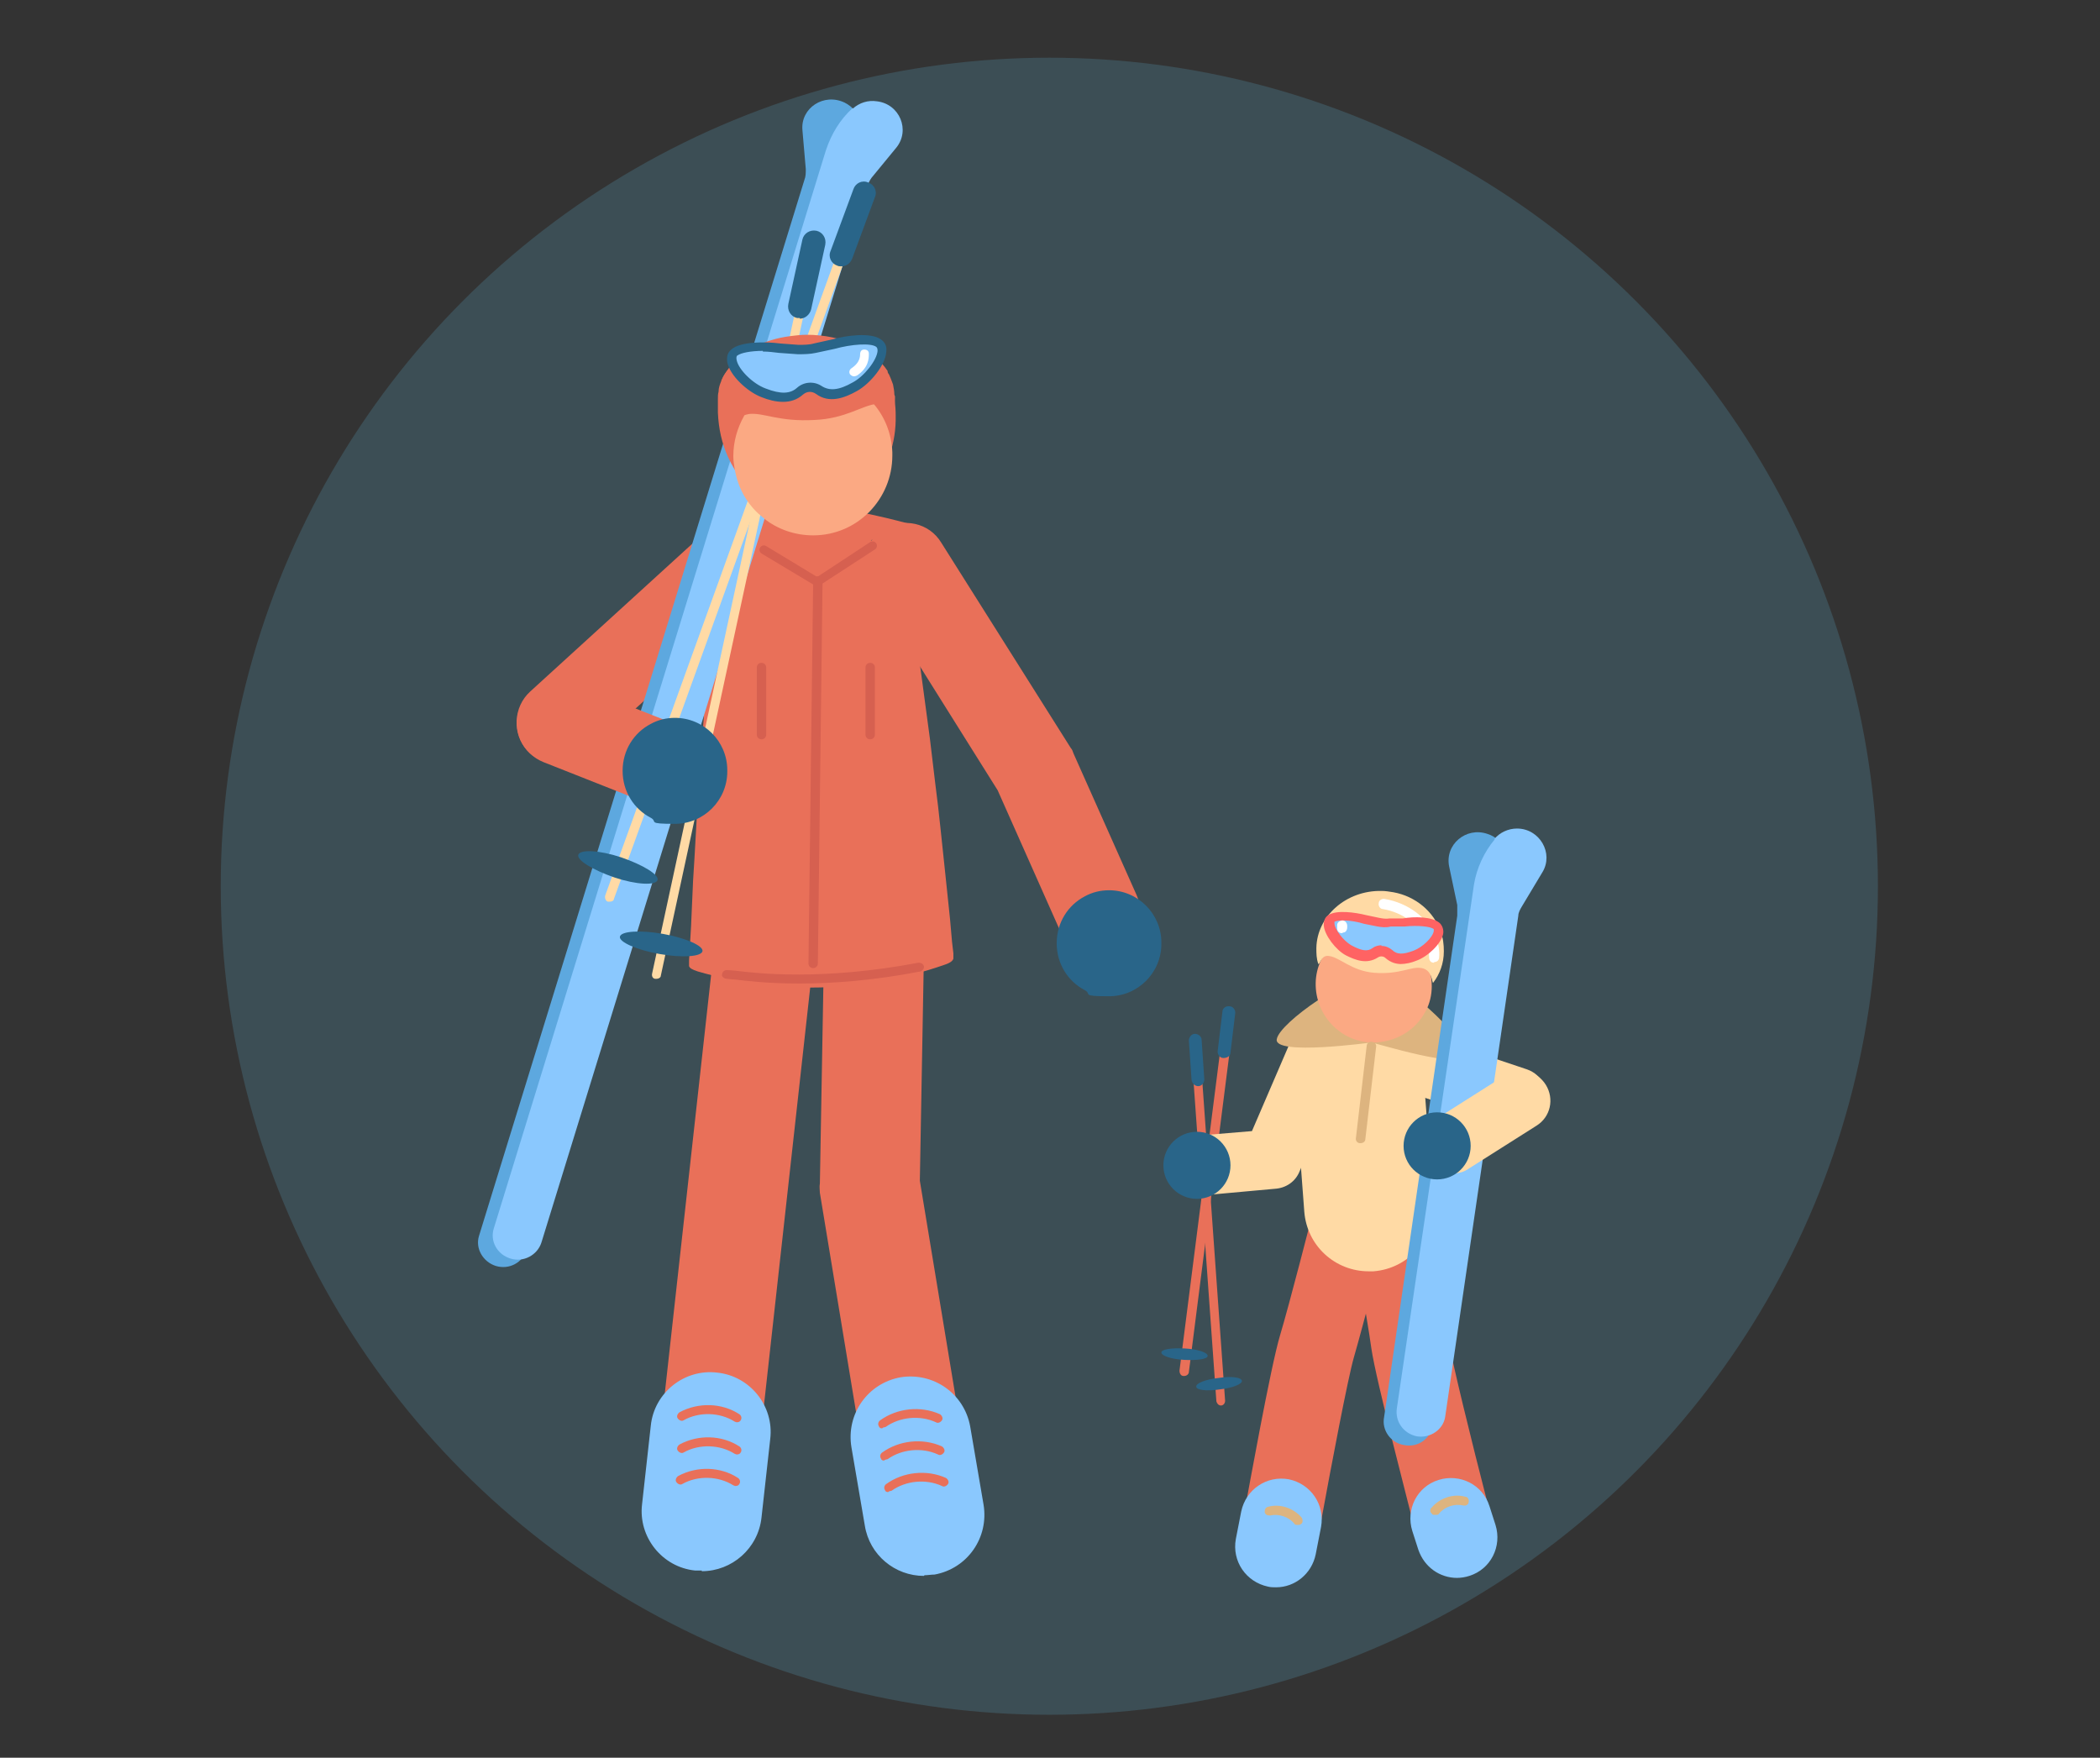 <?xml version="1.0" encoding="UTF-8"?>
<svg id="_レイヤー_2" xmlns="http://www.w3.org/2000/svg" version="1.1" viewBox="0 0 313 262">
  <rect x="0" y="0" width="313" height="262" fill="#333333" stroke="none"/>
  <!-- Generator: Adobe Illustrator 29.7.1, SVG Export Plug-In . SVG Version: 2.1.1 Build 8)  -->
  <defs>
    <style>
      .st0 {
        fill: #ffdaa5;
      }

      .st1, .st2 {
        fill: #fff;
      }

      .st3 {
        fill: #62b9df;
        isolation: isolate;
        opacity: .2;
      }

      .st4 {
        fill: #ff6363;
      }

      .st5 {
        fill: #e97059;
      }

      .st6 {
        fill: #8ac8fe;
      }

      .st7 {
        fill: #fba983;
      }

      .st8 {
        fill: #ddb47f;
      }

      .st9 {
        fill: #5da8df;
      }

      .st10 {
        fill: #296589;
      }

      .st11 {
        fill: #d66050;
      }

      .st2 {
        fill-opacity: 0;
      }
    </style>
  </defs>
  <rect class="st2" y="0" width="313" height="262"/>
  <circle id="_楕円形_34" class="st3" cx="156.4" cy="132.1" r="123.5"/>
  <g>
    <path class="st5" d="M191.2,231.4c-.3,0-.7,0-1,0-3.1-.6-5.2-3.5-4.6-6.7.4-2.1,3.8-21.1,5.2-25.7,1.3-4.3,4.9-18.3,4.9-18.4.8-3.1,3.9-4.9,7-4.1,3.1.8,4.9,3.9,4.1,7-.1.6-3.7,14.3-5,18.8-.9,3.1-3.4,16.3-4.9,24.5-.5,2.8-2.9,4.7-5.6,4.7Z"/>
    <path class="st5" d="M216,230.8c-2.5,0-4.9-1.7-5.5-4.3-.5-2.1-5.4-20.7-6.1-25.5-.6-4.5-3.2-18.6-3.2-18.8-.6-3.1,1.5-6.1,4.6-6.7,3.1-.6,6.1,1.5,6.7,4.6.1.6,2.6,14.5,3.3,19.2.5,3.2,3.7,16.2,5.8,24.3.8,3.1-1,6.2-4.1,7-.5.1-1,.2-1.4.2Z"/>
    <g>
      <path class="st5" d="M182,209.5c-.4,0-.6-.3-.7-.6l-3.5-49c0-.4.3-.7.6-.7.4,0,.7.3.7.6l3.5,49c0,.4-.3.7-.6.7,0,0,0,0,0,0Z"/>
      <path class="st10" d="M181.6,205.4c-1.9.2-3.4.8-3.3,1.3,0,.5,1.6.7,3.5.4,1.9-.2,3.4-.8,3.3-1.3s-1.6-.7-3.5-.4Z"/>
      <path class="st10" d="M178.6,161.9c-.5,0-.9-.4-1-.9l-.4-5.9c0-.5.4-1,.9-1,.5,0,1,.4,1,.9l.4,5.9c0,.5-.4,1-.9,1,0,0,0,0,0,0Z"/>
    </g>
    <g>
      <path class="st5" d="M176.4,205.1s0,0,0,0c-.4,0-.6-.4-.6-.8l6.2-48.7c0-.4.4-.6.8-.6.4,0,.6.4.6.8l-6.2,48.7c0,.3-.3.6-.7.6Z"/>
      <path class="st10" d="M176.6,201c-1.9-.1-3.5.1-3.5.6,0,.5,1.5,1,3.4,1.1,1.9.1,3.5-.1,3.5-.6,0-.5-1.5-1-3.4-1.1Z"/>
      <path class="st10" d="M182.4,157.7s0,0-.1,0c-.5,0-.9-.6-.8-1.1l.7-5.8c0-.5.5-.9,1.1-.8.5,0,.9.6.8,1.1l-.7,5.8c0,.5-.5.8-1,.8Z"/>
    </g>
    <g>
      <path class="st5" d="M135.6,78.1s-10.7-3-15.1-2.5c-4.5.4-12.4,3.6-12.4,3.6l13.7,4.7,13.8-5.8Z"/>
      <path class="st5" d="M83.2,113.9c-1.7,0-3.4-.7-4.6-2-2.3-2.5-2.1-6.5.4-8.8l26.1-23.8c2.5-2.3,6.5-2.1,8.8.4,2.3,2.5,2.1,6.5-.4,8.8l-26.1,23.8c-1.2,1.1-2.7,1.6-4.2,1.6Z"/>
      <path class="st5" d="M105.1,228.4c-.3,0-.6,0-.8,0-4.1-.5-7.1-4.1-6.6-8.2l9.3-84c.5-4.1,4.1-7.1,8.2-6.6,4.1.5,7.1,4.1,6.6,8.2l-9.3,84c-.4,3.8-3.7,6.6-7.4,6.6Z"/>
      <path class="st5" d="M135.7,89.9c.8,4.5,1.4,9,2,13.5l.9,6.7.8,6.7c.6,4.5,1,9,1.5,13.5l.7,6.7.3,3.4.2,1.7v.4c0,.1,0,.3,0,.4-.1.3-.4.6-1.3.9-12.3,4.3-25.1,4.4-36.8,1-.9-.3-1.2-.5-1.3-.8,0-.1,0-.3,0-.4v-.4s.1-1.7.1-1.7l.2-3.4.3-6.8c.3-4.5.5-9,.8-13.5l.5-6.8.5-6.8c.4-4.5.8-9,1.3-13.6.9-8.1,8.2-13.9,16.3-12.9,6.7.8,11.8,5.9,12.8,12.2Z"/>
      <path class="st5" d="M137.6,232.6c-3.6,0-6.8-2.6-7.4-6.3l-8-48.5c0-.4-.1-.9,0-1.4l.7-39.5c0-4.1,3.5-7.4,7.6-7.3,4.1,0,7.4,3.5,7.3,7.6l-.7,38.8,7.9,47.8c.7,4.1-2.1,7.9-6.2,8.6-.4,0-.8.1-1.2.1Z"/>
      <path class="st6" d="M104.6,234.1c-.3,0-.7,0-1,0-4.9-.5-8.5-5-7.9-9.9l1.3-11.7c.5-4.9,5-8.5,9.9-7.9,4.9.5,8.5,5,7.9,9.9l-1.3,11.7c-.5,4.6-4.4,8-8.9,8Z"/>
      <path class="st5" d="M163.6,142.2c-2.4,0-4.7-1.4-5.7-3.7l-9.2-20.7-19-30.3c-1.8-2.9-1-6.8,2-8.6,2.9-1.8,6.8-1,8.6,2l19.3,30.6c.2.2.3.5.4.8l9.4,21.1c1.4,3.1,0,6.8-3.1,8.2-.8.4-1.7.5-2.5.5Z"/>
      <path class="st11" d="M119.1,146.6c-4.7,0-8-.4-9.6-.6-.5,0-1-.1-1.1-.1-.4,0-.7-.2-.8-.5,0-.4.2-.7.6-.8.2,0,.5,0,1.5.1,3.2.4,12.9,1.5,27.2-1.2.4,0,.7.2.8.5s-.2.7-.5.8c-7.2,1.4-13.3,1.8-18,1.8Z"/>
      <path class="st6" d="M137.7,234.9c-4.3,0-8.1-3.1-8.8-7.5l-2-11.7c-.8-4.9,2.4-9.5,7.3-10.4,4.9-.8,9.5,2.4,10.4,7.3l2,11.7c.8,4.9-2.4,9.5-7.3,10.4-.5,0-1,.1-1.5.1Z"/>
      <g>
        <path class="st9" d="M128.3,18.2h0c.6,2.5.5,5-.3,7.4l-49.5,160.7c-.6,1.9-2.6,3-4.6,2.4h0c-1.9-.6-3.1-2.6-2.5-4.5L119.9,26.8c.2-.5.2-1,.2-1.6l-.5-5.8c-.3-3.3,3.2-5.6,6.3-4.1h0c1.2.6,2.1,1.7,2.4,2.9Z"/>
        <path class="st6" d="M127.1,16.1h0c-1.9,1.7-3.2,3.9-4,6.3l-49.5,160.7c-.6,1.9.5,3.9,2.5,4.5h0c1.9.6,4-.5,4.6-2.4L129.2,27.9c.2-.5.4-1,.7-1.4l3.7-4.5c2.1-2.6.5-6.5-2.9-6.9h0c-1.3-.2-2.6.2-3.6,1.1Z"/>
        <g>
          <path class="st0" d="M97.8,145.9s0,0-.1,0c-.4,0-.6-.4-.5-.8l21.5-99.5c0-.4.4-.6.8-.5.4,0,.6.4.5.8l-21.5,99.5c0,.3-.3.5-.7.5Z"/>
          <path class="st10" d="M119.2,47.4c-.1,0-.2,0-.4,0-.9-.2-1.5-1.1-1.3-2.1l2.1-9.6c.2-.9,1.1-1.5,2.1-1.3.9.2,1.5,1.1,1.3,2.1l-2.1,9.6c-.2.8-.9,1.4-1.7,1.4Z"/>
          <path class="st10" d="M98.8,139.2c-3.4-.6-6.2-.4-6.4.4-.2.8,2.5,2,5.9,2.6s6.2.4,6.4-.4-2.5-2-5.9-2.6Z"/>
        </g>
        <g>
          <path class="st0" d="M90.8,134.4c0,0-.2,0-.2,0-.3-.1-.5-.5-.4-.9l34.6-95.8c.1-.4.5-.5.9-.4.3.1.5.5.4.9l-34.6,95.8c0,.3-.4.4-.6.4Z"/>
          <path class="st10" d="M125.4,39.7c-.2,0-.4,0-.6-.1-.9-.3-1.4-1.3-1-2.2l3.4-9.2c.3-.9,1.3-1.4,2.2-1,.9.3,1.4,1.3,1,2.2l-3.4,9.2c-.3.7-.9,1.1-1.6,1.1Z"/>
          <path class="st10" d="M92.6,127.8c-3.3-1.1-6.1-1.2-6.4-.4-.3.8,2.2,2.3,5.4,3.4,3.3,1.1,6.1,1.2,6.4.4s-2.2-2.3-5.4-3.4Z"/>
        </g>
      </g>
      <g>
        <path class="st5" d="M120.8,76.9c-5.3,0-10-3.7-12.3-8.8-.9-2-1.4-4.2-1.5-6.6,0-.7,0-1.3,0-2,0-.4,0-.8.1-1.1,0-.6.2-1.1.4-1.6,0-.2.2-.4.2-.5.2-.4.5-.8.8-1.2,1.8-2.4,5.1-4.2,9.1-4.7.8-.1,1.6-.2,2.4-.2,5.4,0,10,2.2,12.1,5.4,0,0,0,0,0,.1,0,.1.1.3.2.4.1.2.2.5.3.7,0,0,0,0,0,0,0,.3.2.5.3.8.4,1.4.6,2.8.6,4.3.2,8.4-5.6,15.1-13,15Z"/>
        <path class="st7" d="M133,67.9c0,6.5-5.2,11.9-11.8,11.9-2.7,0-5.3-.9-7.3-2.5-.6-.5-1.2-1-1.7-1.6-.7-.8-1.3-1.7-1.7-2.6-.5-1-.8-2.1-1-3.2-.1-.6-.2-1.3-.2-1.9,0-2.2.6-4.2,1.6-6,0,0,0-.1.1-.2.7-1.3,1.7-2.4,2.9-3.3,2-1.6,4.5-2.5,7.2-2.5,2.2,0,4.3.6,6.1,1.6,1.2.7,2.2,1.6,3.1,2.7,1.6,1.9,2.6,4.4,2.7,7.1,0,.1,0,.2,0,.3Z"/>
        <path class="st5" d="M133.4,59.1c0,.7,0,1.3-.3,1.9,0,.3-.5.3-.7,0-.3-.4-.7-.9-1.7-.8-2.2.2-4.6,2.2-9.3,2.4-5.3.3-7.5-1.1-9.7-.9-1.4.2-1.9,1-2.1,1.6-.1.3-.6.4-.8,0-.9-1.2-1.5-2.6-1.6-4,0,0,0-.2,0-.2,0-.1,0-.3,0-.4,0-.7.2-1.5.5-2.2,0-.2.2-.4.2-.5.2-.4.5-.8.8-1.2,1.8-2.4,5.1-4.2,9.1-4.7.8-.1,1.6-.2,2.4-.2,5.4,0,10,2.2,12.1,5.4,0,0,0,0,0,.1,0,.1.1.3.2.4.1.2.2.5.3.7,0,0,0,0,0,0,.1.3.2.5.3.8.1.5.2,1,.2,1.5Z"/>
        <g>
          <path class="st6" d="M130.9,51.1c-1.1-.7-4.3-.5-6.8.2l-2.7.6c-.8.2-1.7.2-2.5.2l-2.8-.2c-2.6-.4-5.7-.1-6.7.7-1.5,1.4,1.7,5,4.3,6,1.9.7,3.9,1.1,5.4-.3,0,0,0,0,0,0,.8-.7,1.9-.8,2.7-.2,0,0,0,0,0,0,1.7,1.2,3.6.5,5.4-.5,2.4-1.3,5.2-5.3,3.5-6.5Z"/>
          <path class="st10" d="M116.7,59.9c-1.1,0-2.2-.3-3.2-.7-2.1-.8-4.7-3.2-5.1-5.2-.1-.8,0-1.4.6-1.9,1.3-1.2,5.1-1.2,7.3-.9l2.7.2c.8,0,1.6,0,2.3-.2l2.7-.6c2.1-.6,5.8-1.1,7.3,0h0c.6.4.9,1,.8,1.8-.1,2-2.4,4.8-4.4,5.9-1.8,1-4.1,1.9-6.1.4h0c-.6-.4-1.3-.4-1.9.1-.9.8-1.9,1.1-3,1.1ZM113.7,52.3c-1.8,0-3.3.3-3.8.7-.1,0-.2.3-.1.7.3,1.4,2.4,3.5,4.3,4.2,2.3.9,3.7.8,4.7-.1,1-.9,2.5-1,3.6-.3,1.2.8,2.6.7,4.7-.5,1.7-.9,3.6-3.3,3.7-4.7,0-.4-.1-.5-.2-.6h0c-.8-.6-3.7-.4-6.2.3l-2.8.6c-.9.2-1.8.2-2.7.2l-2.8-.2c-.8-.1-1.6-.2-2.4-.2Z"/>
          <path class="st1" d="M127.3,56.1c-.2,0-.4-.1-.6-.3-.2-.3-.1-.7.2-.9.9-.6,1.3-1.3,1.3-2.1,0-.4.2-.7.6-.7.4,0,.7.2.7.6,0,.7,0,2.1-1.8,3.3-.1,0-.2.1-.4.1Z"/>
        </g>
      </g>
      <path class="st5" d="M100,120.6c-.8,0-1.5-.1-2.3-.4l-16.7-6.6c-3.2-1.3-4.8-4.9-3.5-8.1,1.3-3.2,4.9-4.8,8.1-3.5l16.7,6.6c3.2,1.3,4.8,4.9,3.5,8.1-1,2.4-3.3,3.9-5.8,3.9Z"/>
      <path class="st10" d="M108.4,115c0,4.3-3.5,7.8-7.8,7.8s-2.5-.3-3.6-.9c-2.5-1.3-4.2-3.9-4.2-7s1.7-5.7,4.2-7c1.1-.6,2.3-.9,3.6-.9,4.3,0,7.8,3.5,7.8,7.8Z"/>
      <path class="st10" d="M173.1,140.7c0,4.3-3.5,7.8-7.8,7.8s-2.5-.3-3.6-.9c-2.5-1.3-4.2-3.9-4.2-7s1.7-5.7,4.2-7c1.1-.6,2.3-.9,3.6-.9,4.3,0,7.8,3.5,7.8,7.8Z"/>
      <path class="st11" d="M121.8,87.3c-.1,0-.2,0-.3,0l-8-4.8c-.3-.2-.4-.6-.2-.9.2-.3.6-.4.9-.2l7.6,4.6,7.9-5.2c.3-.2.7-.1.9.2.2.3.1.7-.2.9l-8.3,5.4c-.1,0-.2.1-.4.1Z"/>
      <path class="st11" d="M121.2,144.3h0c-.4,0-.7-.3-.7-.7l.7-57c0-.4.3-.7.7-.7.4,0,.7.3.7.7l-.7,57c0,.4-.3.7-.7.7Z"/>
      <path class="st11" d="M129.7,110.2c-.4,0-.7-.3-.7-.7v-10c0-.4.3-.7.7-.7s.7.3.7.7v10c0,.4-.3.7-.7.7Z"/>
      <path class="st11" d="M113.5,110.2c-.4,0-.7-.3-.7-.7v-10c0-.4.3-.7.7-.7s.7.3.7.7v10c0,.4-.3.7-.7.7Z"/>
      <path class="st5" d="M109.9,212c-.1,0-.2,0-.4-.1-2.2-1.4-5.3-1.5-7.6-.2-.3.2-.7,0-.9-.3-.2-.3,0-.7.3-.9,2.8-1.5,6.3-1.4,8.9.3.3.2.4.6.2.9-.1.2-.3.3-.6.3Z"/>
      <path class="st5" d="M109.9,216.8c-.1,0-.2,0-.4-.1-2.2-1.4-5.3-1.5-7.6-.2-.3.2-.7,0-.9-.3-.2-.3,0-.7.3-.9,2.8-1.5,6.3-1.4,8.9.3.3.2.4.6.2.9-.1.2-.3.3-.6.3Z"/>
      <path class="st5" d="M109.7,221.5c-.1,0-.2,0-.4-.1-2.2-1.4-5.3-1.5-7.6-.2-.3.2-.7,0-.9-.3-.2-.3,0-.7.3-.9,2.8-1.5,6.3-1.4,8.9.3.3.2.4.6.2.9-.1.2-.3.3-.6.3Z"/>
      <path class="st5" d="M131.5,212.9c-.2,0-.4,0-.5-.3-.2-.3-.1-.7.2-.9,2.5-1.8,6-2.2,8.9-.9.3.2.5.6.3.9-.2.3-.6.5-.9.3-2.4-1.1-5.4-.8-7.5.7-.1,0-.3.1-.4.1Z"/>
      <path class="st5" d="M131.8,217.7c-.2,0-.4,0-.5-.3-.2-.3-.1-.7.2-.9,2.5-1.8,6-2.2,8.9-.9.3.2.5.6.3.9-.2.3-.6.5-.9.3-2.4-1.1-5.4-.8-7.5.7-.1,0-.3.1-.4.1Z"/>
      <path class="st5" d="M132.4,222.4c-.2,0-.4,0-.5-.3-.2-.3-.1-.7.2-.9,2.5-1.8,6-2.2,8.9-.9.3.2.5.6.3.9-.2.3-.6.5-.9.3-2.4-1.1-5.4-.8-7.5.7-.1,0-.3.1-.4.1Z"/>
    </g>
    <path class="st0" d="M204,189.5c-5,0-9.2-3.8-9.6-8.9l-1.6-21.3c-.4-5.3,3.6-9.9,8.9-10.3,5.3-.4,9.9,3.6,10.3,8.9l1.6,21.3c.4,5.3-3.6,9.9-8.9,10.3-.2,0-.5,0-.7,0Z"/>
    <path class="st0" d="M178.6,178.1c-2.3,0-4.2-1.7-4.4-4-.2-2.4,1.6-4.6,4-4.8l8.4-.7,6.2-14.4c1-2.2,3.5-3.3,5.8-2.3,2.2,1,3.3,3.5,2.3,5.8l-7.2,16.9c-.6,1.5-2,2.5-3.7,2.6l-11,1c-.1,0-.3,0-.4,0Z"/>
    <path class="st0" d="M226.2,168c-.5,0-.9,0-1.4-.2l-14.9-5c-2.3-.8-3.5-3.3-2.8-5.6.8-2.3,3.3-3.5,5.6-2.8l14.9,5c2.3.8,3.5,3.3,2.8,5.6-.6,1.8-2.3,3-4.2,3Z"/>
    <path class="st8" d="M205.3,145.6c3.3,0,13,9,13.1,11.6,0,2.5-13.9-1.9-14-1.8-.2,0-14.6,2-14.1-.5.4-2.5,11.1-9.8,14.3-9.4h.8Z"/>
    <g>
      <path class="st7" d="M196.1,146.5c-.1,4.8,3.7,8.8,8.4,8.9,3.5,0,6.5-1.8,8-4.7.6-1.1.9-2.4.9-3.7,0-1.6-.4-3.2-1.1-4.5-1.5-2.5-4.2-4.3-7.3-4.4-4.8-.1-8.8,3.7-8.9,8.4Z"/>
      <path class="st0" d="M196.2,141.3c0,.8,0,1.6.3,2.4.3,0,.4-1.4,1.6-1.2,1.6.2,3.3,2.2,6.7,2.5,3.9.3,5.5-1,7.1-.7,1.6.3,1.5,2.1,1.7,2.2,1-1.3,1.6-2.9,1.6-4.7,0-1-.1-2-.5-3-1-2.9-3.7-5.2-7-5.8-.6-.1-1.2-.2-1.8-.2-5.2-.1-9.6,3.7-9.7,8.5Z"/>
      <path class="st1" d="M213.7,143.5s0,0,0,0c-.4,0-.7-.3-.7-.8,0-.8-.1-1.6-.4-2.4-1-2.4-3.5-4.3-6.5-4.8-.4,0-.7-.5-.6-.9,0-.4.5-.7.9-.6,3.5.6,6.4,2.8,7.6,5.7.4,1,.6,2,.5,3,0,.4-.3.7-.7.7Z"/>
      <g>
        <path class="st6" d="M198.5,136.8c.8-.5,3.1-.3,5,.2l2,.4c.6.1,1.2.2,1.8.1h2c1.9-.4,4.2-.2,4.9.5,1.1,1-1.3,3.7-3.2,4.4-1.4.5-2.9.8-4-.2,0,0,0,0,0,0-.6-.5-1.4-.6-2-.2,0,0,0,0,0,0-1.3.9-2.7.3-4-.4-1.8-1-3.8-4-2.5-4.8Z"/>
        <path class="st4" d="M208.9,143.7c-.8,0-1.6-.2-2.4-.9-.3-.3-.8-.3-1.1-.1-1.7,1.1-3.4.4-4.8-.3-1.5-.8-3.2-3-3.3-4.5,0-.7.2-1.2.7-1.5h0c1.2-.8,4-.4,5.6,0l1.9.4c.5.1,1.1.2,1.6.1h2c1.6-.3,4.4-.3,5.5.7.4.4.6,1,.5,1.6-.3,1.5-2.3,3.4-4,4-.7.3-1.6.5-2.4.5ZM205.9,141c.6,0,1.1.2,1.6.6.7.7,1.6.7,3.2.1,1.3-.5,2.8-1.9,3-2.9,0-.2,0-.2,0-.3-.4-.4-2.4-.6-4.3-.4h-2.1c-.7.2-1.4.1-2,0l-2-.4c-1.9-.6-3.9-.6-4.4-.3h0s0,0,0,.2c0,.9,1.3,2.6,2.5,3.3,1.5.8,2.4,1,3.2.4.4-.3.9-.4,1.3-.4Z"/>
        <path class="st1" d="M200,139.1c-.4,0-.7-.3-.7-.7,0-.2,0-.4,0-.5,0-.4.4-.7.8-.7.4,0,.7.4.7.8,0,0,0,.1,0,.2,0,.4-.2.8-.6.8,0,0,0,0,0,0Z"/>
      </g>
    </g>
    <path class="st8" d="M202.7,170.4s0,0,0,0c-.4,0-.7-.4-.6-.8l1.6-13.7c0-.4.4-.7.8-.6.4,0,.7.4.6.8l-1.6,13.7c0,.4-.4.6-.7.6Z"/>
    <g>
      <path class="st9" d="M224.3,127h0c.9,2.4,1.1,4.9.7,7.4l-11.5,78.1c-.3,2-2.2,3.3-4.2,2.9h0c-2-.3-3.4-2.2-3-4.2l10.9-74.7c0-.5,0-1.1,0-1.6l-1.2-5.7c-.7-3.3,2.5-6,5.7-4.9h0c1.3.4,2.3,1.4,2.7,2.6Z"/>
      <path class="st6" d="M222.8,125.1h0c-1.6,1.9-2.7,4.3-3.1,6.7l-11.5,78.1c-.3,2,1,3.8,3,4.2h0c2,.3,3.9-1,4.2-2.9l10.9-74.7c0-.5.3-1,.6-1.5l3-5c1.7-2.8-.4-6.5-3.8-6.5h0c-1.3,0-2.6.6-3.4,1.6Z"/>
    </g>
    <path class="st0" d="M216.5,174.9c-1.5,0-2.9-.7-3.7-2.1-1.3-2.1-.7-4.8,1.4-6.1l10.1-6.4c2.1-1.3,4.8-.7,6.1,1.4,1.3,2.1.7,4.8-1.4,6.1l-10.1,6.4c-.7.5-1.5.7-2.3.7Z"/>
    <circle class="st10" cx="214.2" cy="170.8" r="5"/>
    <circle class="st10" cx="178.4" cy="173.7" r="5"/>
    <path class="st6" d="M190.2,236.6c-.4,0-.8,0-1.2-.1-3.3-.7-5.4-3.8-4.8-7.1l.8-4.1c.7-3.3,3.8-5.4,7.1-4.8,3.3.7,5.4,3.8,4.8,7.1l-.8,4.1c-.6,2.9-3.1,4.9-5.9,4.9Z"/>
    <path class="st6" d="M217.2,235.2c-2.6,0-4.9-1.6-5.8-4.2l-.9-2.8c-1-3.2.7-6.6,3.9-7.6,3.2-1,6.6.7,7.6,3.9l.9,2.8c1,3.2-.7,6.6-3.9,7.6-.6.2-1.3.3-1.9.3Z"/>
    <path class="st8" d="M193.4,227.3c-.2,0-.4,0-.5-.2-.8-1-2.3-1.5-3.6-1.2-.4,0-.7-.1-.8-.5,0-.4.1-.7.5-.8,1.8-.5,3.8.2,5,1.6.2.3.2.7,0,.9-.1.1-.3.2-.4.2Z"/>
    <path class="st8" d="M213.8,225.8c-.2,0-.3,0-.4-.2-.3-.2-.3-.7,0-.9,1.2-1.4,3.2-2.1,5-1.6.4,0,.6.5.5.8,0,.4-.5.6-.8.5-1.3-.3-2.8.2-3.6,1.2-.1.2-.3.2-.5.2Z"/>
  </g>
</svg>